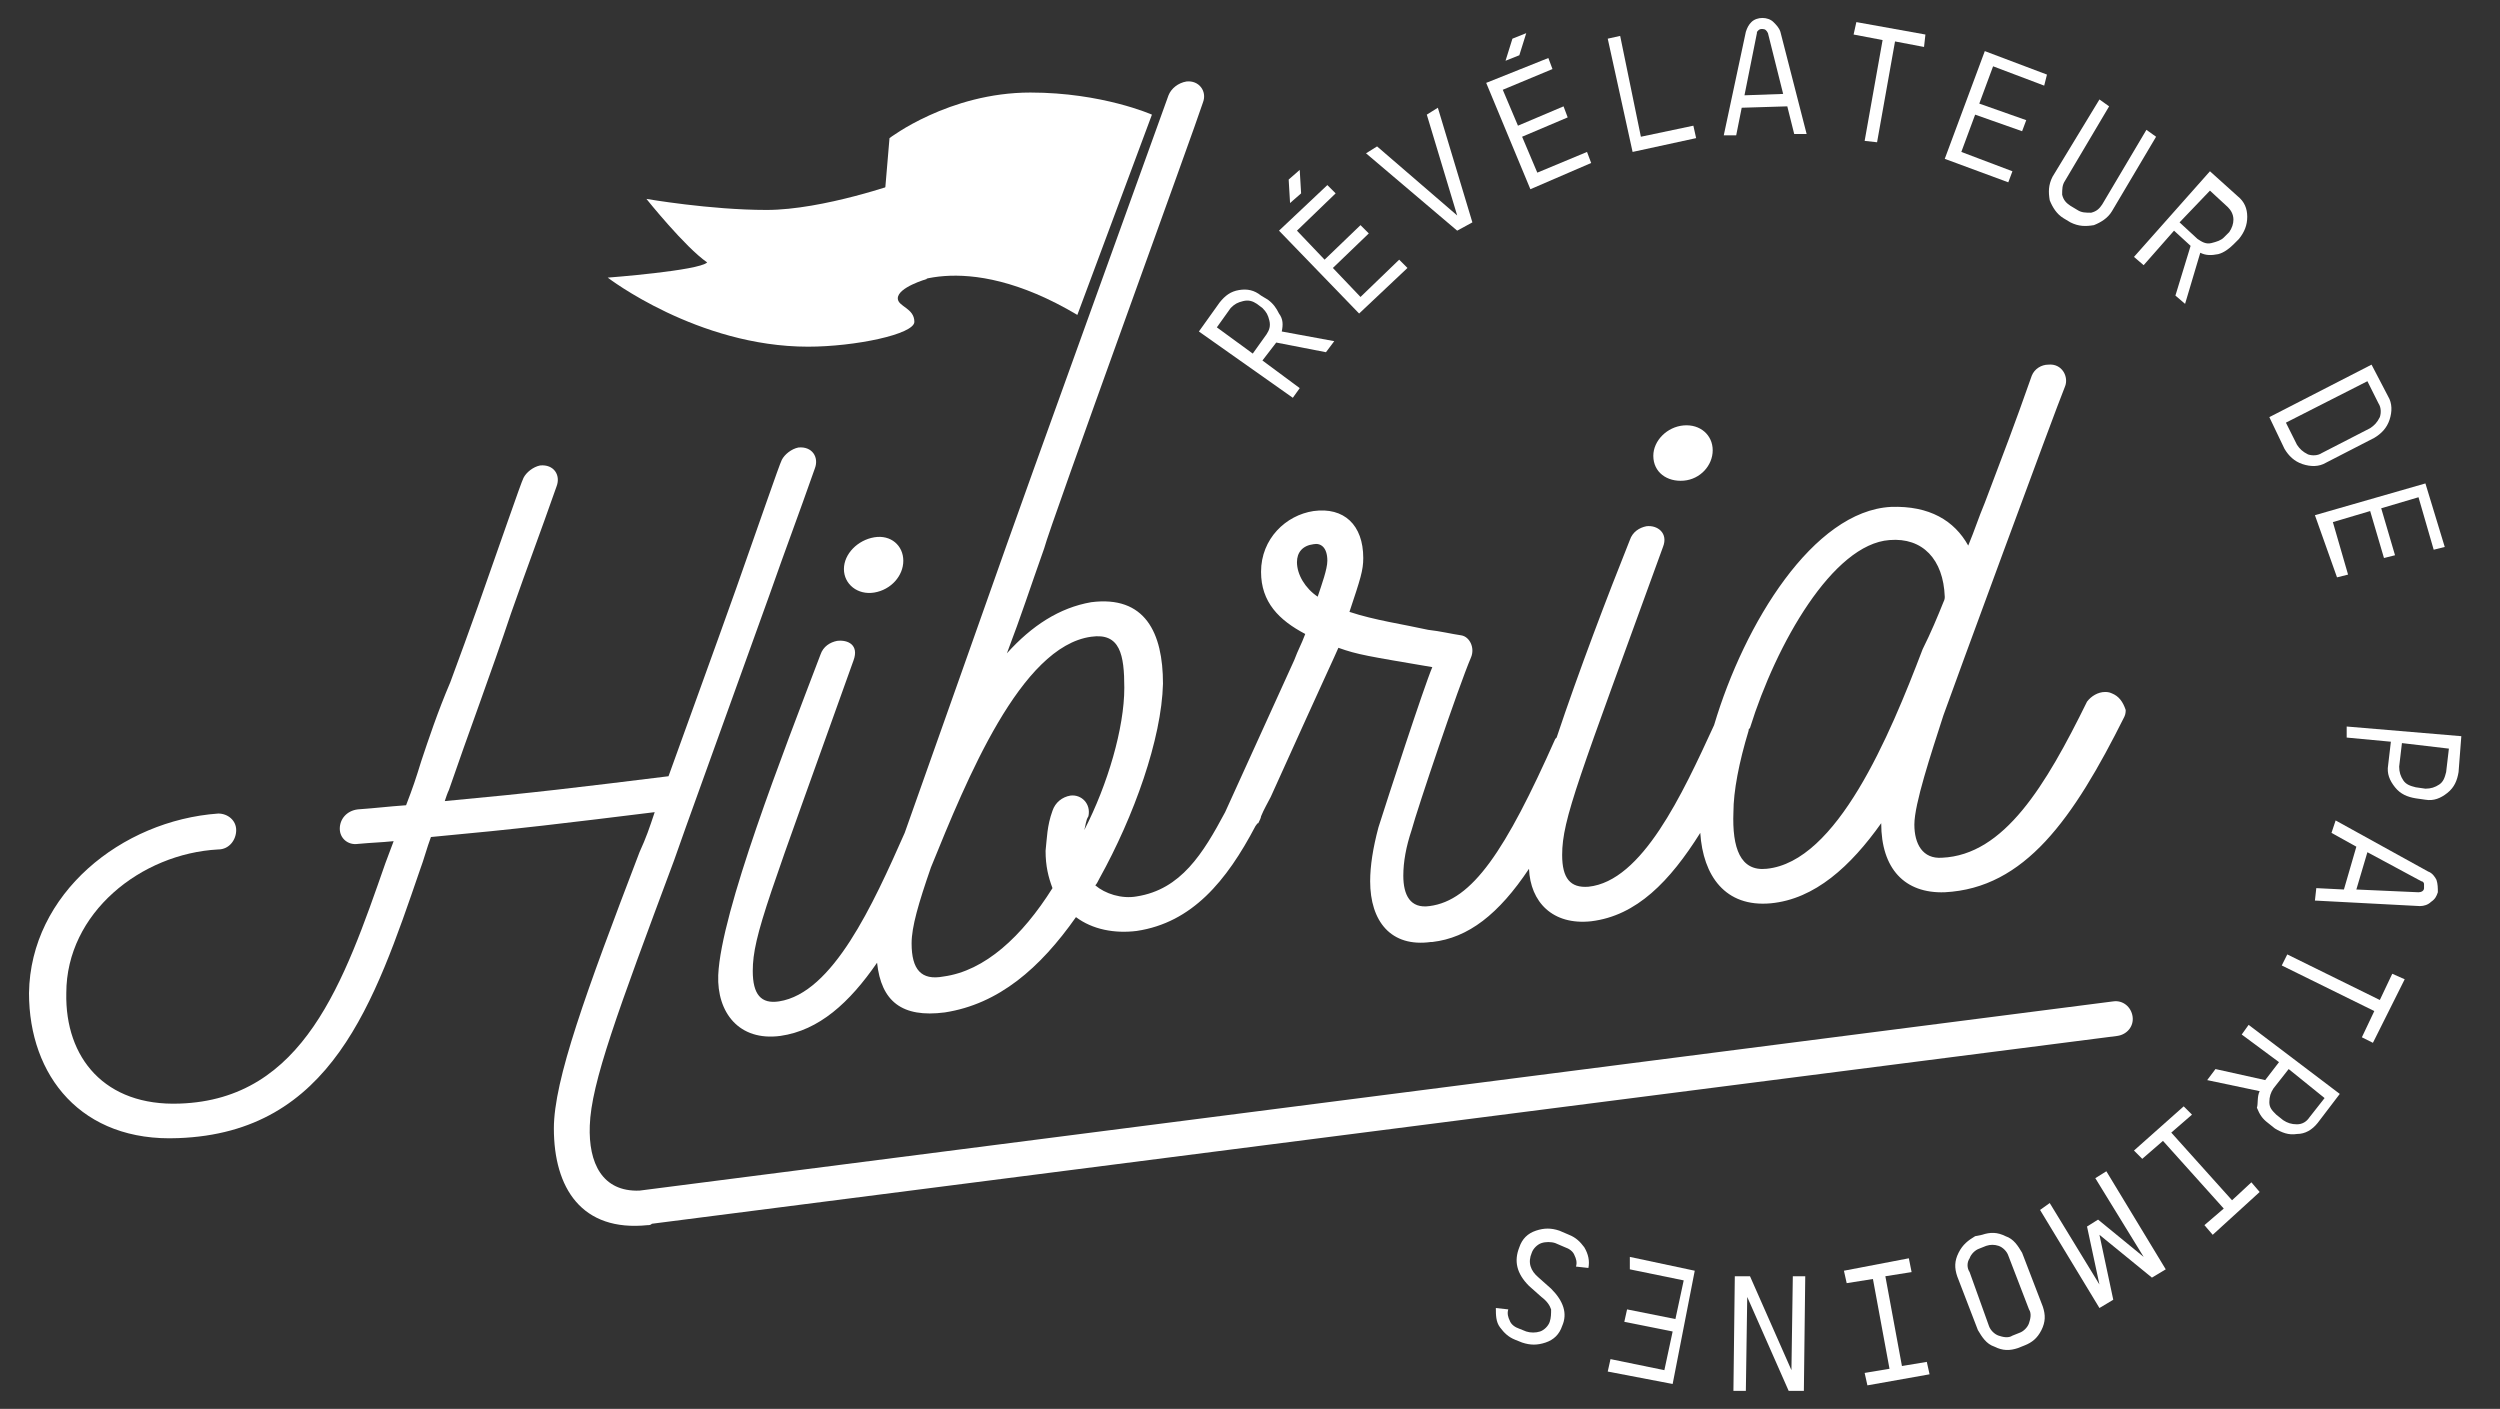 <?xml version="1.0" encoding="utf-8"?>
<!-- Generator: Adobe Illustrator 22.0.1, SVG Export Plug-In . SVG Version: 6.00 Build 0)  -->
<svg version="1.1" id="Calque_1" xmlns="http://www.w3.org/2000/svg" xmlns:xlink="http://www.w3.org/1999/xlink" x="0px" y="0px"
	 viewBox="0 0 181 102" style="enable-background:new 0 0 181 102;" xml:space="preserve">
<rect x="0" y="0" width="181" height="102" fill="#333333" stroke="none"/>
<style type="text/css">
	.st0{fill:#FFFFFF;}
</style>
<g>
	<g>
		<path class="st0" d="M92.8,24l3.8,0.7L96,25.5l-3.6-0.7l-1,1.3l2.7,2l-0.5,0.7l-6.8-4.8l1.5-2.1c0.4-0.5,0.8-0.8,1.4-0.9
			c0.6-0.1,1.1,0,1.6,0.4l0.5,0.3c0.4,0.3,0.6,0.6,0.8,1C92.9,23.1,92.9,23.5,92.8,24z M90.7,25.6l1-1.4c0.2-0.3,0.3-0.6,0.2-1
			c-0.1-0.4-0.2-0.6-0.5-0.9L91,22c-0.3-0.2-0.6-0.3-1-0.2c-0.4,0.1-0.6,0.2-0.9,0.5l-1,1.4L90.7,25.6z"/>
		<path class="st0" d="M98.4,22.7l-5.8-6l3.5-3.3l0.6,0.6l-2.8,2.7l2,2.1l2.6-2.5l0.6,0.6l-2.6,2.5l2,2.1l2.8-2.7l0.6,0.6L98.4,22.7
			z M94.2,14l-0.8,0.7l-0.1-1.7l0.8-0.7L94.2,14z"/>
		<path class="st0" d="M105.5,16.7l-6.6-5.6l0.8-0.5l5.8,5l-2.2-7.3l0.8-0.5l2.5,8.3L105.5,16.7z"/>
		<path class="st0" d="M110.8,13.7l-3.2-7.7l4.5-1.8l0.3,0.8l-3.6,1.5l1.1,2.6l3.3-1.4l0.3,0.8l-3.3,1.4l1.1,2.6l3.6-1.5l0.3,0.8
			L110.8,13.7z M110,4l-1,0.4l0.5-1.6l1-0.4L110,4z"/>
		<path class="st0" d="M116.4,2.8l0.9-0.2l1.5,7.3l3.8-0.8l0.2,0.9l-4.6,1L116.4,2.8z"/>
		<path class="st0" d="M129.9,9.7l-0.5-2l-3.3,0.1l-0.4,2l-0.9,0l1.6-7.5c0.1-0.3,0.2-0.5,0.4-0.7c0.2-0.2,0.5-0.3,0.8-0.3
			c0.3,0,0.6,0.1,0.8,0.3c0.2,0.2,0.4,0.4,0.5,0.7l1.9,7.4L129.9,9.7z M126.3,6.9l2.8-0.1l-1.1-4.4c-0.1-0.2-0.2-0.3-0.4-0.3
			c-0.1,0-0.2,0-0.3,0.1c-0.1,0.1-0.1,0.1-0.1,0.2L126.3,6.9z"/>
		<path class="st0" d="M134.4,1.6l5,0.9l-0.1,0.9L137.2,3l-1.3,7.3l-0.9-0.1l1.3-7.3l-2.1-0.4L134.4,1.6z"/>
		<path class="st0" d="M140.8,11.5l2.9-7.8l4.5,1.7L148,6.2l-3.7-1.4l-1,2.7l3.4,1.2l-0.3,0.8L143,8.3l-1,2.7l3.7,1.4l-0.3,0.8
			L140.8,11.5z"/>
		<path class="st0" d="M152,7.2l0.7,0.5l-3.2,5.4c-0.2,0.3-0.2,0.6-0.2,1c0.1,0.4,0.3,0.6,0.6,0.8l0.5,0.3c0.3,0.2,0.6,0.2,1,0.2
			c0.4-0.1,0.6-0.3,0.8-0.6l3.2-5.4l0.7,0.5l-3.2,5.4c-0.3,0.5-0.8,0.8-1.3,1c-0.6,0.1-1.1,0.1-1.7-0.2l-0.5-0.3
			c-0.5-0.3-0.8-0.8-1-1.3c-0.1-0.6-0.1-1.1,0.2-1.7L152,7.2z"/>
		<path class="st0" d="M159.3,18.3l-1.1,3.7l-0.7-0.6l1.1-3.6l-1.2-1.1l-2.2,2.5l-0.7-0.6l5.5-6.2l2,1.8c0.5,0.4,0.7,0.9,0.7,1.5
			c0,0.6-0.2,1.1-0.6,1.6l-0.4,0.4c-0.3,0.3-0.7,0.6-1.1,0.7C160.1,18.5,159.7,18.5,159.3,18.3z M157.8,16.1l1.3,1.2
			c0.3,0.2,0.6,0.4,1,0.3s0.7-0.2,0.9-0.4l0.4-0.4c0.2-0.3,0.3-0.6,0.3-0.9c0-0.4-0.2-0.7-0.4-0.9l-1.3-1.2L157.8,16.1z"/>
		<path class="st0" d="M164.3,30.2l7.4-3.8l1.2,2.3c0.3,0.5,0.3,1.1,0.1,1.7c-0.2,0.6-0.6,1-1.1,1.3l-3.5,1.8
			c-0.5,0.3-1.1,0.3-1.7,0.1c-0.6-0.2-1-0.6-1.3-1.1L164.3,30.2z M165.5,30.6l0.8,1.6c0.2,0.3,0.4,0.5,0.8,0.7
			c0.3,0.1,0.7,0.1,1-0.1l3.5-1.8c0.3-0.2,0.5-0.4,0.7-0.8c0.1-0.3,0.1-0.7-0.1-1l-0.8-1.6L165.5,30.6z"/>
		<path class="st0" d="M167.6,37.3l8-2.3l1.4,4.6l-0.8,0.2l-1.1-3.8l-2.7,0.8l1,3.4l-0.8,0.2l-1-3.4l-2.7,0.8l1.1,3.8l-0.8,0.2
			L167.6,37.3z"/>
		<path class="st0" d="M169.9,52.6l8.3,0.7l-0.2,2.6c-0.1,0.6-0.3,1.1-0.8,1.5c-0.5,0.4-1,0.6-1.6,0.5l-0.7-0.1
			c-0.6-0.1-1.1-0.3-1.5-0.8c-0.4-0.5-0.6-1-0.5-1.6l0.2-1.7l-3.2-0.3L169.9,52.6z M173.9,53.8l-0.2,1.7c0,0.4,0.1,0.7,0.3,1
			c0.2,0.3,0.5,0.4,0.9,0.5l0.7,0.1c0.4,0,0.7-0.1,1-0.3c0.3-0.2,0.4-0.5,0.5-0.9l0.2-1.7L173.9,53.8z"/>
		<path class="st0" d="M167.7,64.3l2,0.1l0.9-3.1l-1.8-1l0.3-0.9l6.7,3.7c0.3,0.1,0.5,0.4,0.6,0.6c0.1,0.3,0.1,0.6,0.1,0.9
			c-0.1,0.3-0.2,0.5-0.5,0.7c-0.2,0.2-0.5,0.3-0.8,0.3l-7.6-0.4L167.7,64.3z M171.4,61.7l-0.8,2.7l4.5,0.2c0.2,0,0.4-0.1,0.4-0.3
			c0-0.1,0-0.2,0-0.3c0-0.1-0.1-0.2-0.2-0.2L171.4,61.7z"/>
		<path class="st0" d="M174.1,70.9l-2.3,4.6l-0.8-0.4l0.9-1.9l-6.7-3.3l0.4-0.8l6.7,3.3l0.9-1.9L174.1,70.9z"/>
		<path class="st0" d="M163.6,79l-3.8-0.8l0.6-0.8l3.6,0.8l1-1.3l-2.7-2l0.5-0.7l6.6,5l-1.6,2.1c-0.4,0.5-0.9,0.8-1.5,0.8
			c-0.6,0.1-1.1-0.1-1.6-0.4l-0.5-0.4c-0.4-0.3-0.6-0.6-0.8-1.1C163.5,79.9,163.4,79.4,163.6,79z M165.7,77.4l-1.1,1.4
			c-0.2,0.3-0.3,0.6-0.3,1c0,0.4,0.2,0.6,0.5,0.9l0.5,0.4c0.3,0.2,0.6,0.3,1,0.3c0.4,0,0.7-0.2,0.9-0.5l1.1-1.4L165.7,77.4z"/>
		<path class="st0" d="M158.7,80.7l-1.5,1.3l4.4,4.9l1.4-1.3l0.6,0.7l-3.4,3.1l-0.6-0.7l1.4-1.2l-4.4-4.9l-1.5,1.3l-0.6-0.6l3.6-3.2
			L158.7,80.7z"/>
		<path class="st0" d="M152.5,84.8l4.3,7.1l-1,0.6l-3.8-3.1l1,4.7l-1,0.6l-4.3-7.1l0.7-0.5L152,93l-0.9-4.2l0.8-0.5l3.3,2.7
			l-3.5-5.7L152.5,84.8z"/>
		<path class="st0" d="M143.5,89.4c0.6-0.2,1.1-0.2,1.7,0.1c0.6,0.2,0.9,0.7,1.2,1.2l1.5,3.9c0.2,0.6,0.2,1.1-0.1,1.7
			c-0.3,0.6-0.7,0.9-1.2,1.1l-0.5,0.2c-0.6,0.2-1.1,0.2-1.7-0.1c-0.6-0.2-0.9-0.7-1.2-1.2l-1.5-3.9c-0.2-0.6-0.2-1.1,0.1-1.7
			c0.3-0.6,0.7-0.9,1.2-1.2L143.5,89.4z M143.8,90.2l-0.5,0.2c-0.3,0.1-0.6,0.4-0.7,0.7c-0.2,0.3-0.2,0.7,0,1L144,96
			c0.1,0.3,0.4,0.6,0.7,0.7c0.3,0.1,0.7,0.2,1,0l0.5-0.2c0.3-0.1,0.6-0.4,0.7-0.7c0.1-0.3,0.2-0.7,0-1l-1.5-3.9
			c-0.1-0.3-0.4-0.6-0.7-0.7S144.1,90.1,143.8,90.2z"/>
		<path class="st0" d="M138.4,92.1l-1.9,0.3l1.2,6.5l1.8-0.3l0.2,0.9l-4.5,0.8l-0.2-0.9l1.8-0.3l-1.2-6.5l-1.9,0.3l-0.2-0.9l4.7-0.9
			L138.4,92.1z"/>
		<path class="st0" d="M130.6,100.7l-1.1,0l-3-6.8l-0.1,6.8l-0.9,0l0.1-8.3l1.1,0l3,6.8l0.1-6.8l0.9,0L130.6,100.7z"/>
		<path class="st0" d="M122.7,92l-1.6,8.2l-4.7-0.9l0.2-0.9l3.9,0.8l0.6-2.8l-3.5-0.7l0.2-0.9l3.5,0.7l0.6-2.8l-3.9-0.8L118,91
			L122.7,92z"/>
		<path class="st0" d="M115,91.8l-0.9-0.1c0.1-0.3,0-0.6-0.1-0.8c-0.1-0.3-0.4-0.5-0.7-0.6l-0.7-0.3c-0.3-0.1-0.7-0.1-1,0
			c-0.3,0.1-0.6,0.4-0.7,0.7c-0.3,0.7-0.1,1.3,0.5,1.8l0.9,0.8c0.9,0.9,1.2,1.8,0.8,2.7c-0.2,0.6-0.6,1-1.2,1.2
			c-0.6,0.2-1.1,0.2-1.7,0l-0.5-0.2c-0.5-0.2-0.8-0.5-1.1-0.9c-0.3-0.4-0.3-0.9-0.3-1.4l0.9,0.1c-0.1,0.3,0,0.6,0.1,0.8
			c0.1,0.3,0.4,0.5,0.7,0.6l0.5,0.2c0.3,0.1,0.7,0.1,1,0c0.3-0.1,0.6-0.4,0.7-0.7c0.1-0.3,0.1-0.6,0.1-0.9c-0.1-0.3-0.3-0.6-0.7-0.9
			l-0.9-0.8c-0.9-0.9-1.1-1.8-0.7-2.8c0.2-0.6,0.6-1,1.2-1.2c0.6-0.2,1.1-0.2,1.7,0l0.7,0.3c0.5,0.2,0.8,0.5,1.1,0.9
			C115,90.8,115.1,91.3,115,91.8z"/>
	</g>
	<g>
		<path class="st0" d="M63.3,42.9c1.2-0.2,2.1-1.2,2.1-2.3c0-1.1-0.9-1.9-2.1-1.7c-1.2,0.2-2.2,1.2-2.2,2.3
			C61.1,42.3,62.1,43.1,63.3,42.9z"/>
		<path class="st0" d="M121.9,34.8c1.2-0.1,2.1-1.1,2.1-2.2c0-1.1-0.9-1.9-2.1-1.8c-1.2,0.1-2.2,1.1-2.2,2.2
			C119.7,34.2,120.7,34.9,121.9,34.8z"/>
		<path class="st0" d="M154.4,73.6c-0.1-0.7-0.7-1.2-1.4-1.1L46.3,86.2c-2.7,0.1-3.7-2-3.6-4.7c0.1-3.1,2-8.2,6.1-19.2
			c0.4-1.2,4.1-11.4,6.9-19.2c1.3-3.7,2-5.5,3.3-9.2c0.3-0.8-0.2-1.6-1.2-1.5c-0.5,0.1-1,0.5-1.2,0.9c-0.2,0.4-1.6,4.5-3.3,9.3
			c-1.6,4.5-3.5,9.7-4.9,13.6c-6.5,0.8-9.7,1.2-16.2,1.8c0.1-0.3,0.2-0.6,0.3-0.8c1.3-3.8,3.1-8.6,4.5-12.8c1.3-3.7,2-5.5,3.3-9.2
			c0.3-0.8-0.2-1.6-1.2-1.5c-0.5,0.1-1,0.5-1.2,0.9c-0.2,0.4-1.6,4.5-3.3,9.3c-0.6,1.7-1.3,3.6-2,5.5c-0.9,2.1-1.6,4.2-2.1,5.7
			c-0.4,1.3-0.6,1.9-1.1,3.2c-1.4,0.1-2.1,0.2-3.5,0.3c-0.8,0.1-1.3,0.7-1.3,1.4c0,0.7,0.6,1.2,1.3,1.1c1.1-0.1,1.6-0.1,2.6-0.2
			c-0.2,0.5-0.4,1.1-0.6,1.6C24.9,71.1,22,79.6,13,79.9c-5.4,0.2-8.3-3.3-8.2-8c0-5.8,5.4-10.1,11-10.4c0.8,0,1.3-0.7,1.3-1.4
			c0-0.7-0.6-1.2-1.3-1.2C8.8,59.4,2.2,64.7,2.1,71.9c0,6,3.8,10.8,10.8,10.5C24,82,27.1,72.6,30.4,63c0.3-0.8,0.5-1.6,0.8-2.4
			c6.5-0.6,9.7-1,16.2-1.8c-0.4,1.2-0.6,1.8-1.1,2.9c-3.9,10.2-6.2,16.5-6.2,20c0,4.3,2,7.5,6.8,7c0.1,0,0.2,0,0.3-0.1L153.3,75
			C154,74.9,154.5,74.3,154.4,73.6z"/>
		<path class="st0" d="M152.9,50.2c-0.2-0.1-0.4-0.1-0.5-0.1c-0.5,0-1,0.3-1.3,0.7c-3,6.1-6,11.1-10.5,11.3c-1.4,0.1-2-1-2-2.4
			c0-1.5,1.2-5.1,2.1-7.9c0.6-1.7,8.1-22.1,8.8-23.8c0.3-0.7-0.2-1.7-1.2-1.6c-0.5,0-1,0.3-1.2,0.8c-1.3,3.7-2,5.5-3.4,9.2
			c-0.5,1.2-0.7,1.9-1.2,3.1c-1-1.8-2.8-2.9-5.6-2.8c-5.6,0.3-10.6,8.4-12.8,15.8c-2.3,5-5.2,11.3-9.1,11.7
			c-1.3,0.1-1.9-0.6-1.9-2.3c0-2.6,1.2-5.5,7.3-22.3c0.4-1-0.4-1.6-1.2-1.5c-0.5,0.1-1,0.4-1.2,1c-1.6,4-3.7,9.5-5.3,14.3
			c0,0-0.1,0.1-0.1,0.1c-3.6,8.1-6,11.7-9.1,12.1c-1.4,0.2-1.9-0.8-1.9-2.2c0-1,0.2-2.1,0.6-3.3c0.4-1.5,3.4-10.4,4.3-12.5
			c0.3-0.7-0.1-1.5-0.7-1.6c-0.7-0.1-1.5-0.3-2.4-0.4c-1.8-0.4-3.9-0.7-5.7-1.3c0.8-2.4,1-3,1-3.9c0-2.4-1.4-3.7-3.6-3.4
			c-2,0.3-3.8,2-3.8,4.4c0,2.2,1.3,3.5,3.2,4.5c-0.3,0.8-0.5,1.1-0.8,1.9c-2,4.4-3,6.6-5,11c0,0,0,0,0,0c-1.6,3-3.2,5.6-6.4,6.1
			c-1.1,0.2-2.3-0.2-3-0.8c0.1-0.1,0.2-0.3,0.3-0.5c2.5-4.5,4.5-10.1,4.6-14.1c0-3.7-1.3-6.4-5.2-5.9c-2.3,0.4-4.3,1.7-6.1,3.7
			c1.1-2.9,1.6-4.5,2.7-7.6C76,38.1,86.6,9,87.1,7.4c0.3-0.8-0.3-1.6-1.2-1.5c-0.6,0.1-1.1,0.5-1.3,1c-0.5,1.4-11.3,31.3-11.7,32.5
			c-0.2,0.6-6.2,17.5-7.4,20.9c-2.3,5.2-5.2,11.6-9.1,12.2c-1.3,0.2-1.9-0.5-1.9-2.2c0-2.6,1.2-5.4,7.3-22.5
			c0.4-1.1-0.4-1.5-1.2-1.4c-0.5,0.1-1,0.4-1.2,1C56.7,54.5,52.2,66,52,70.6c-0.1,2.7,1.5,4.8,4.5,4.4c2.8-0.4,5-2.4,7-5.3
			c0.3,2.8,1.8,4,4.9,3.6c3.9-0.6,6.9-3.2,9.5-6.9c1.2,0.9,2.8,1.2,4.4,1c4-0.6,6.5-3.6,8.6-7.6c0.1-0.1,0.1-0.2,0.2-0.2
			c0.1-0.2,0.2-0.4,0.2-0.5c0.2-0.5,0.5-1,0.7-1.4c4.2-9.3,4.6-10.1,4.9-10.8c1.4,0.5,2.1,0.6,6.8,1.4c-0.6,1.4-3.3,9.7-3.9,11.6
			c-0.4,1.5-0.6,2.8-0.6,3.9c0,2.9,1.5,4.8,4.4,4.4c0,0,0,0,0.1,0c2.6-0.3,4.8-2,7-5.3c0.1,2.4,1.7,4.1,4.5,3.8
			c3.3-0.4,5.7-2.9,7.9-6.4c0.2,3.1,1.8,5.4,5.1,5.1c3.2-0.3,5.8-2.7,8-5.8c0,3.3,1.7,5.1,4.6,5c5.8-0.3,9.3-5.3,13-12.7
			c0.1-0.2,0.1-0.4,0.1-0.5C153.7,50.8,153.4,50.4,152.9,50.2z M77.5,57.6c-0.6,0.1-1.1,0.5-1.3,1.1c-0.4,1.1-0.4,2-0.5,2.9
			c0,1.1,0.2,1.9,0.5,2.7c-2.2,3.5-4.9,6-7.9,6.4C66.7,71,66,70.2,66,68.3c0-1.2,0.5-2.9,1.4-5.5C70,56.4,73.9,46.8,79,46.1
			c2.1-0.3,2.4,1.3,2.4,3.7c0,2.9-1.2,7-2.9,10.3c0.1-0.3,0.1-0.7,0.3-1C79,58.2,78.3,57.5,77.5,57.6z M95.4,43.2
			c-0.9-0.6-1.5-1.6-1.5-2.5c0-0.7,0.4-1.2,1.2-1.3c0.5-0.1,1,0.2,1,1.2C96.1,41.2,95.7,42.3,95.4,43.2z M127.9,62.9
			c-1.9,0.2-2.5-1.5-2.4-4.1c0-1.5,0.4-3.6,1.1-5.9c0-0.1,0-0.1,0.1-0.2c1.9-6.1,6-13.3,10.1-13.6c2.4-0.2,3.9,1.4,4,4.1
			c0,0.1,0,0.2-0.1,0.4c-0.4,1-0.9,2.2-1.5,3.4C136.8,53.3,133,62.4,127.9,62.9z"/>
	</g>
	<g>
		<g>
			<path class="st0" d="M78,22.8l5.4-14.5c0,0-3.6-1.6-8.8-1.6c-5.9,0-10.2,3.3-10.2,3.3l-0.5,5.9l1.2,5.1
				C65,20.9,69.6,17.8,78,22.8z"/>
			<path class="st0" d="M46.8,14.4c0,0,4.6,0.8,8.7,0.8s9.7-2,9.7-2l1.9,7c0,0-2.1,0.6-2.1,1.4c0,0.6,1.2,0.7,1.2,1.7
				c0,0.9-4.3,1.8-7.7,1.8c-8,0-14.5-5-14.5-5s6.6-0.5,7.2-1.1C49.6,17.9,46.8,14.4,46.8,14.4z"/>
		</g>
	</g>
</g>
</svg>
